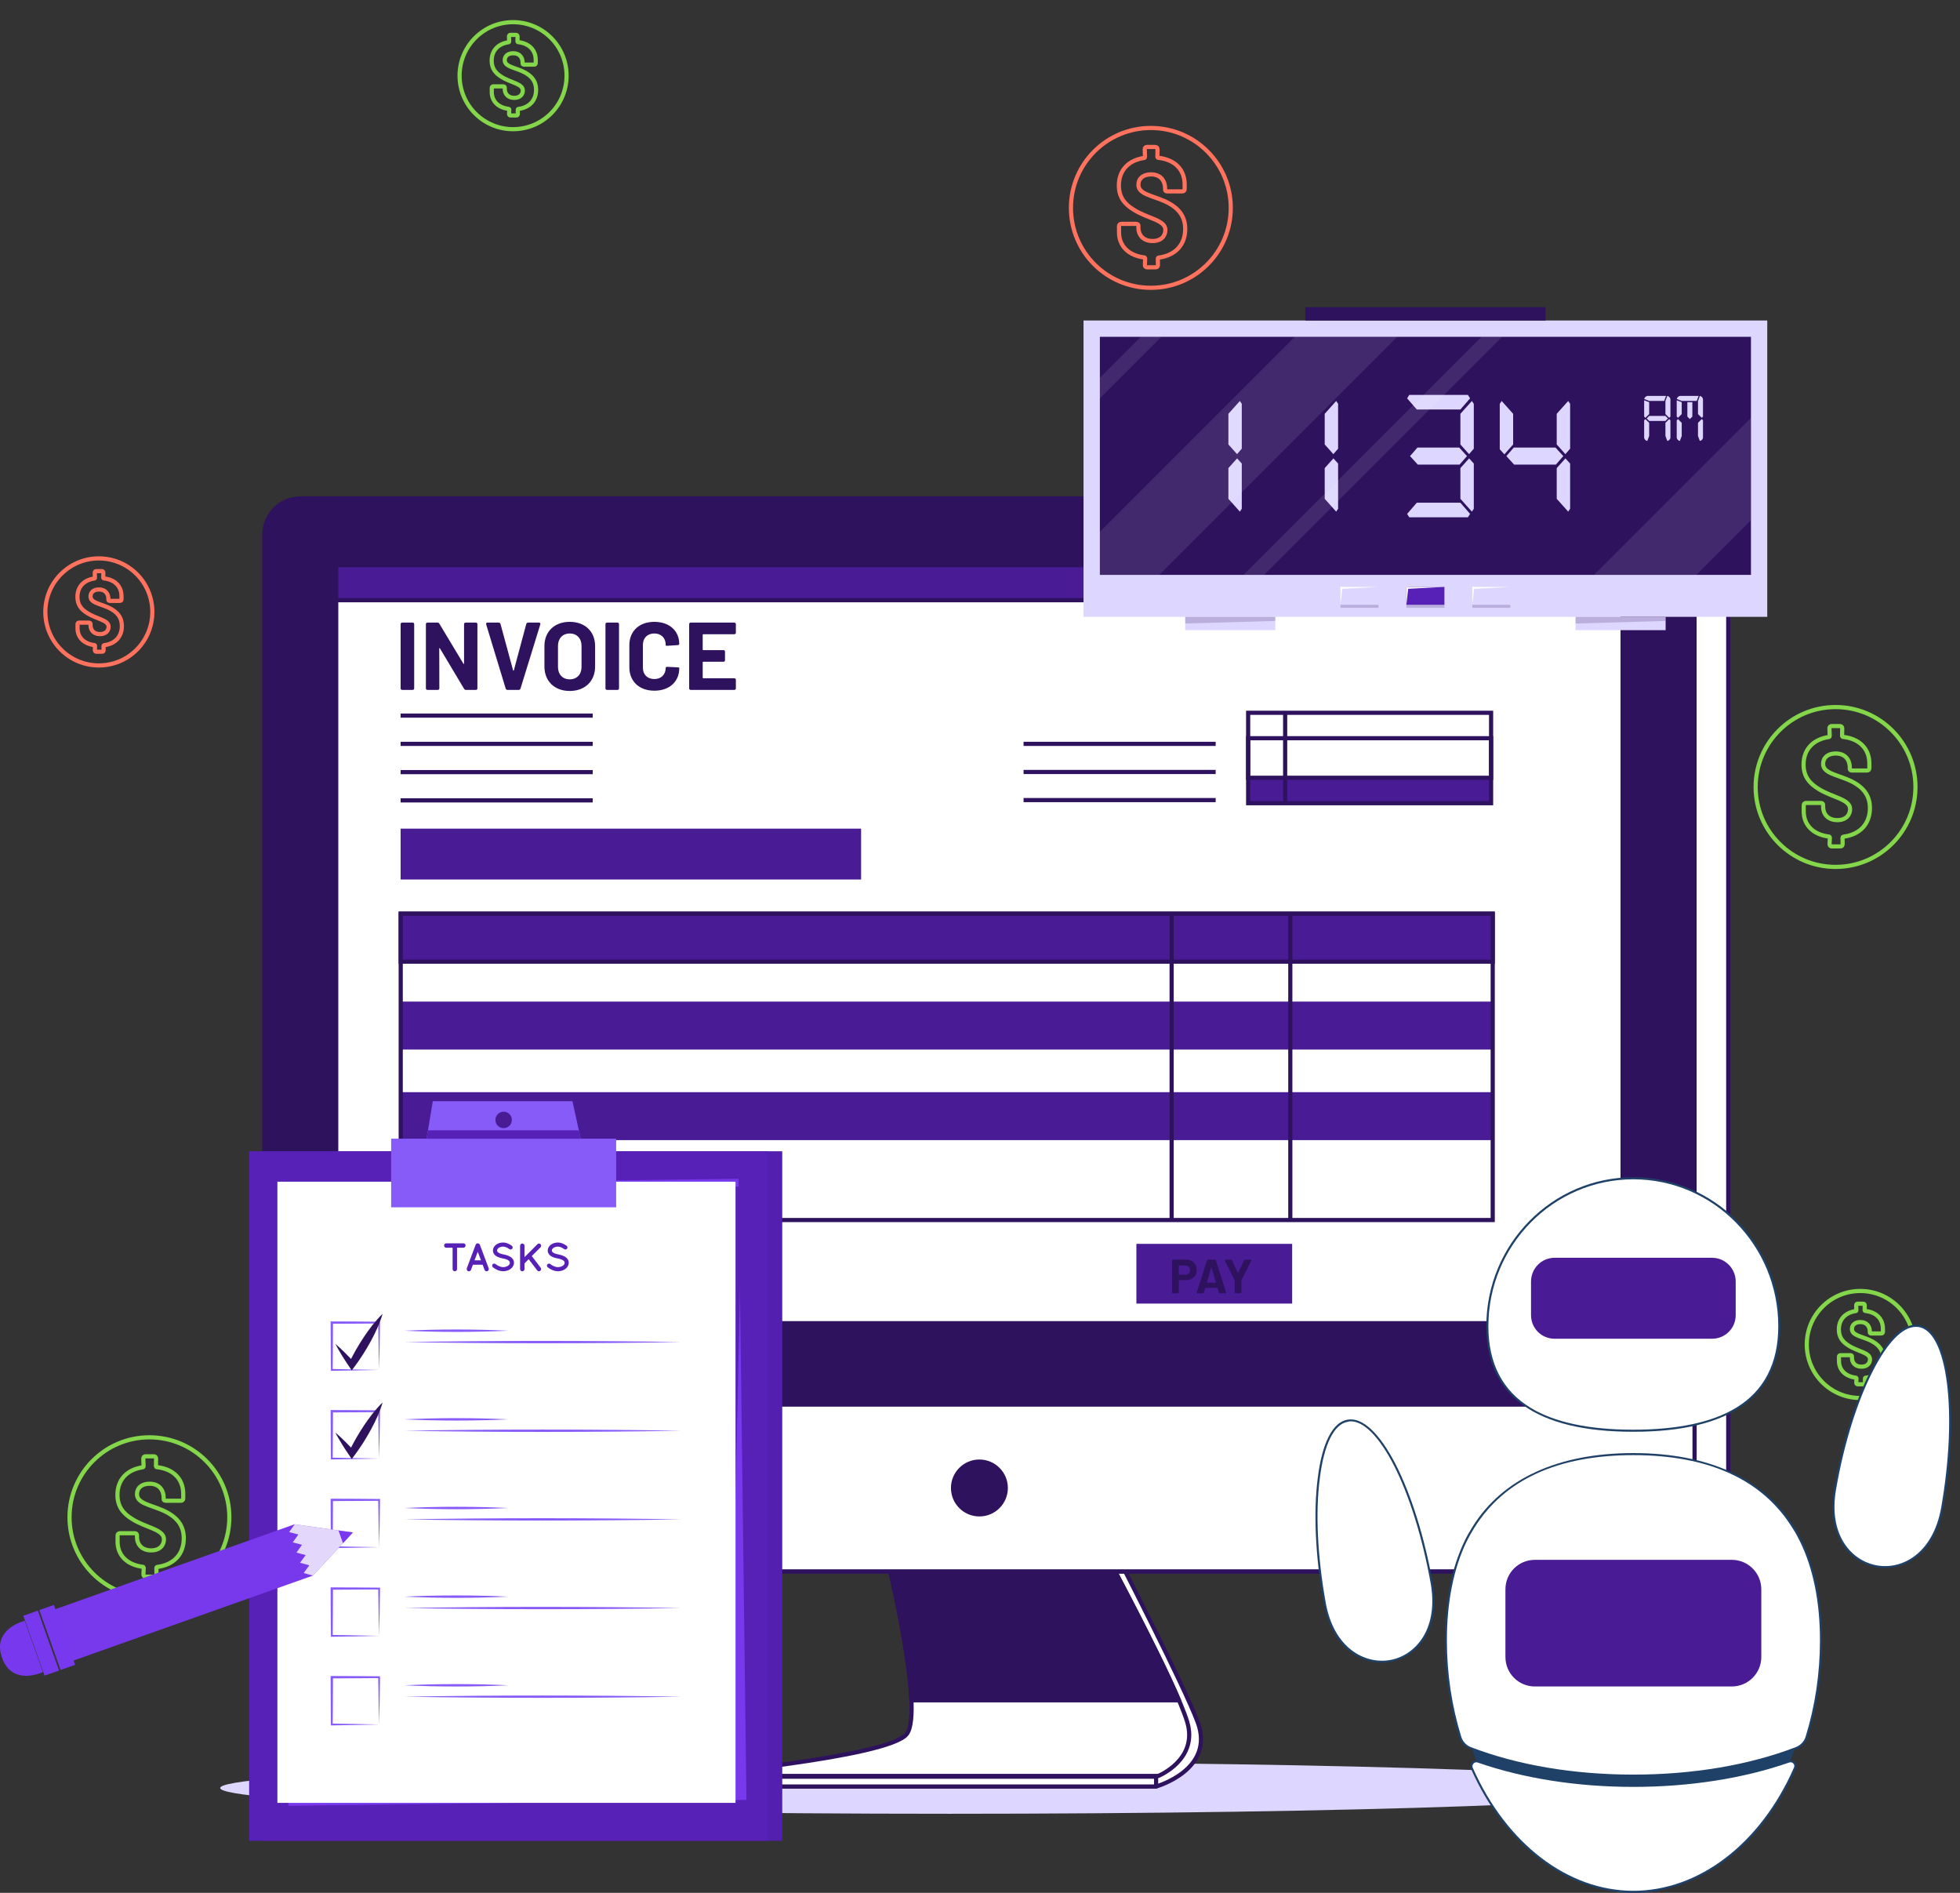 <svg width="174" height="168" viewBox="0 0 174 168" fill="none" xmlns="http://www.w3.org/2000/svg">
<rect x="0" y="0" width="174" height="168" fill="#333333" stroke="none"/>
<path d="M102.86 22.864C102.81 22.877 102.785 22.914 102.785 22.952L102.797 23.513C102.797 23.663 102.722 23.725 102.585 23.725H101.849C101.712 23.725 101.637 23.663 101.637 23.513L101.662 22.939C101.662 22.902 101.637 22.864 101.587 22.852C100.164 22.677 99.341 21.816 99.341 20.618V20.081C99.341 19.944 99.416 19.869 99.553 19.869H100.85C100.988 19.869 101.062 19.932 101.062 20.032V20.207C101.062 20.843 101.474 21.392 102.323 21.392C103.122 21.392 103.459 20.905 103.459 20.407C103.459 19.521 101.836 19.383 100.638 18.609C99.865 18.135 99.328 17.524 99.328 16.463C99.328 15.152 100.139 14.229 101.574 14.017C101.624 14.004 101.649 13.967 101.649 13.93L101.624 13.256C101.624 13.106 101.699 13.044 101.836 13.044H102.548C102.685 13.044 102.76 13.119 102.76 13.256L102.747 13.917C102.747 13.954 102.772 13.992 102.822 14.005C104.32 14.167 105.168 15.078 105.168 16.363V16.775C105.168 16.912 105.093 16.987 104.956 16.987H103.646C103.509 16.987 103.434 16.937 103.434 16.862V16.738C103.434 16.076 103.06 15.477 102.186 15.477C101.487 15.477 101.063 15.839 101.063 16.4C101.063 17.212 102.199 17.336 103.372 17.848C104.657 18.422 105.218 19.221 105.218 20.319C105.218 21.691 104.382 22.665 102.86 22.864Z" stroke="#FF725E" stroke-width="0.37" stroke-miterlimit="10"/>
<path d="M102.168 25.544C106.085 25.544 109.261 22.369 109.261 18.451C109.261 14.534 106.085 11.358 102.168 11.358C98.25 11.358 95.074 14.534 95.074 18.451C95.074 22.369 98.25 25.544 102.168 25.544Z" stroke="#FF725E" stroke-width="0.37" stroke-miterlimit="10"/>
<path d="M13.957 139.077C13.907 139.089 13.882 139.127 13.882 139.164L13.895 139.726C13.895 139.875 13.82 139.938 13.683 139.938H12.947C12.809 139.938 12.735 139.875 12.735 139.726L12.759 139.152C12.759 139.114 12.735 139.077 12.684 139.064C11.262 138.89 10.438 138.029 10.438 136.831V136.294C10.438 136.157 10.513 136.082 10.65 136.082H11.948C12.085 136.082 12.16 136.144 12.16 136.244V136.419C12.16 137.056 12.572 137.605 13.421 137.605C14.22 137.605 14.556 137.118 14.556 136.619C14.556 135.733 12.934 135.596 11.736 134.822C10.962 134.348 10.426 133.736 10.426 132.675C10.426 131.365 11.237 130.442 12.672 130.229C12.722 130.217 12.747 130.179 12.747 130.142L12.722 129.468C12.722 129.318 12.797 129.256 12.934 129.256H13.645C13.782 129.256 13.857 129.331 13.857 129.468L13.845 130.13C13.845 130.167 13.87 130.205 13.92 130.217C15.418 130.379 16.266 131.29 16.266 132.576V132.988C16.266 133.125 16.191 133.2 16.054 133.2H14.744C14.607 133.2 14.532 133.15 14.532 133.075V132.95C14.532 132.289 14.157 131.689 13.284 131.689C12.585 131.689 12.161 132.051 12.161 132.613C12.161 133.424 13.296 133.549 14.469 134.061C15.755 134.635 16.316 135.433 16.316 136.532C16.316 137.904 15.48 138.877 13.957 139.077Z" stroke="#84D64A" stroke-width="0.37" stroke-miterlimit="10"/>
<path d="M13.265 141.757C17.183 141.757 20.359 138.581 20.359 134.664C20.359 130.746 17.183 127.57 13.265 127.57C9.348 127.57 6.172 130.746 6.172 134.664C6.172 138.581 9.348 141.757 13.265 141.757Z" stroke="#84D64A" stroke-width="0.37" stroke-miterlimit="10"/>
<path d="M163.645 74.263C163.595 74.275 163.57 74.313 163.57 74.35L163.582 74.912C163.582 75.061 163.507 75.124 163.37 75.124H162.634C162.497 75.124 162.422 75.061 162.422 74.912L162.447 74.338C162.447 74.3 162.422 74.263 162.372 74.251C160.949 74.076 160.126 73.215 160.126 72.017V71.48C160.126 71.343 160.201 71.268 160.338 71.268H161.636C161.773 71.268 161.848 71.33 161.848 71.43V71.605C161.848 72.242 162.26 72.791 163.108 72.791C163.907 72.791 164.244 72.304 164.244 71.805C164.244 70.919 162.621 70.782 161.424 70.008C160.65 69.534 160.113 68.922 160.113 67.861C160.113 66.551 160.925 65.628 162.359 65.415C162.409 65.403 162.434 65.365 162.434 65.328L162.409 64.654C162.409 64.504 162.484 64.442 162.621 64.442H163.333C163.47 64.442 163.545 64.517 163.545 64.654L163.532 65.316C163.532 65.353 163.557 65.391 163.607 65.403C165.105 65.566 165.953 66.476 165.953 67.762V68.174C165.953 68.311 165.879 68.386 165.741 68.386H164.431C164.294 68.386 164.219 68.336 164.219 68.261V68.136C164.219 67.475 163.845 66.876 162.971 66.876C162.272 66.876 161.848 67.237 161.848 67.799C161.848 68.61 162.984 68.735 164.157 69.247C165.442 69.821 166.003 70.619 166.003 71.718C166.003 73.09 165.167 74.064 163.645 74.263Z" stroke="#84D64A" stroke-width="0.37" stroke-miterlimit="10"/>
<path d="M162.953 76.943C166.87 76.943 170.046 73.767 170.046 69.85C170.046 65.932 166.87 62.756 162.953 62.756C159.035 62.756 155.859 65.932 155.859 69.85C155.859 73.767 159.035 76.943 162.953 76.943Z" stroke="#84D64A" stroke-width="0.37" stroke-miterlimit="10"/>
<path d="M46.013 9.672C45.98 9.68 45.963 9.706 45.963 9.731L45.971 10.107C45.971 10.207 45.922 10.248 45.83 10.248H45.337C45.245 10.248 45.195 10.207 45.195 10.107L45.211 9.722C45.211 9.697 45.195 9.672 45.161 9.664C44.209 9.547 43.657 8.97 43.657 8.168V7.808C43.657 7.716 43.707 7.666 43.799 7.666H44.668C44.76 7.666 44.81 7.708 44.81 7.775V7.892C44.81 8.318 45.086 8.686 45.654 8.686C46.189 8.686 46.414 8.36 46.414 8.026C46.414 7.432 45.328 7.34 44.526 6.823C44.008 6.505 43.648 6.096 43.648 5.385C43.648 4.508 44.192 3.89 45.153 3.748C45.186 3.739 45.203 3.714 45.203 3.689L45.186 3.238C45.186 3.138 45.236 3.096 45.328 3.096H45.804C45.896 3.096 45.946 3.146 45.946 3.238L45.938 3.681C45.938 3.706 45.955 3.731 45.988 3.739C46.991 3.848 47.559 4.458 47.559 5.319V5.594C47.559 5.686 47.509 5.736 47.417 5.736H46.539C46.447 5.736 46.397 5.703 46.397 5.653V5.569C46.397 5.126 46.147 4.725 45.562 4.725C45.094 4.725 44.81 4.967 44.81 5.343C44.81 5.887 45.57 5.97 46.355 6.313C47.216 6.697 47.592 7.232 47.592 7.967C47.592 8.886 47.033 9.538 46.013 9.672Z" stroke="#84D64A" stroke-width="0.37" stroke-miterlimit="10"/>
<path d="M48.907 10.075C50.762 8.22 50.762 5.213 48.907 3.358C47.052 1.504 44.045 1.504 42.19 3.358C40.336 5.213 40.336 8.22 42.19 10.075C44.045 11.93 47.052 11.93 48.907 10.075Z" stroke="#84D64A" stroke-width="0.37" stroke-miterlimit="10"/>
<path d="M9.24 57.267C9.206 57.275 9.19 57.301 9.19 57.326L9.198 57.702C9.198 57.802 9.148 57.844 9.056 57.844H8.563C8.471 57.844 8.421 57.802 8.421 57.702L8.438 57.317C8.438 57.292 8.421 57.267 8.388 57.259C7.435 57.142 6.884 56.565 6.884 55.763V55.404C6.884 55.312 6.934 55.262 7.026 55.262H7.895C7.987 55.262 8.037 55.304 8.037 55.37V55.487C8.037 55.913 8.312 56.281 8.88 56.281C9.415 56.281 9.641 55.955 9.641 55.621C9.641 55.028 8.554 54.936 7.752 54.418C7.234 54.1 6.875 53.691 6.875 52.98C6.875 52.103 7.418 51.485 8.379 51.343C8.412 51.334 8.429 51.309 8.429 51.284L8.412 50.833C8.412 50.733 8.462 50.691 8.554 50.691H9.031C9.123 50.691 9.173 50.742 9.173 50.833L9.164 51.276C9.164 51.301 9.181 51.326 9.214 51.334C10.217 51.443 10.786 52.053 10.786 52.913V53.189C10.786 53.281 10.736 53.331 10.643 53.331H9.766C9.674 53.331 9.624 53.298 9.624 53.247V53.164C9.624 52.721 9.373 52.32 8.788 52.32C8.32 52.32 8.037 52.562 8.037 52.938C8.037 53.481 8.797 53.565 9.582 53.907C10.443 54.292 10.819 54.827 10.819 55.562C10.819 56.482 10.259 57.133 9.24 57.267Z" stroke="#FF725E" stroke-width="0.37" stroke-miterlimit="10"/>
<path d="M12.134 57.67C13.988 55.815 13.988 52.808 12.134 50.953C10.279 49.098 7.272 49.098 5.417 50.953C3.562 52.808 3.562 55.815 5.417 57.67C7.272 59.525 10.279 59.525 12.134 57.67Z" stroke="#FF725E" stroke-width="0.37" stroke-miterlimit="10"/>
<path d="M165.611 122.287C165.577 122.295 165.561 122.32 165.561 122.345L165.569 122.721C165.569 122.822 165.519 122.863 165.427 122.863H164.934C164.842 122.863 164.792 122.821 164.792 122.721L164.809 122.337C164.809 122.312 164.792 122.287 164.759 122.278C163.806 122.161 163.255 121.585 163.255 120.782V120.423C163.255 120.332 163.305 120.281 163.397 120.281H164.266C164.358 120.281 164.408 120.323 164.408 120.39V120.507C164.408 120.933 164.683 121.301 165.252 121.301C165.786 121.301 166.012 120.975 166.012 120.641C166.012 120.047 164.926 119.955 164.123 119.437C163.605 119.12 163.246 118.71 163.246 118C163.246 117.123 163.789 116.504 164.75 116.362C164.784 116.354 164.8 116.329 164.8 116.304L164.784 115.853C164.784 115.752 164.834 115.711 164.926 115.711H165.402C165.494 115.711 165.544 115.761 165.544 115.853L165.535 116.296C165.535 116.321 165.552 116.346 165.585 116.354C166.588 116.463 167.157 117.073 167.157 117.934V118.209C167.157 118.301 167.107 118.351 167.015 118.351H166.137C166.045 118.351 165.995 118.318 165.995 118.267V118.184C165.995 117.741 165.744 117.34 165.16 117.34C164.692 117.34 164.408 117.582 164.408 117.958C164.408 118.501 165.168 118.585 165.953 118.927C166.814 119.312 167.19 119.847 167.19 120.582C167.19 121.501 166.63 122.153 165.611 122.287Z" stroke="#84D64A" stroke-width="0.37" stroke-miterlimit="10"/>
<path d="M165.148 124.081C167.771 124.081 169.897 121.955 169.897 119.332C169.897 116.709 167.771 114.582 165.148 114.582C162.525 114.582 160.398 116.709 160.398 119.332C160.398 121.955 162.525 124.081 165.148 124.081Z" stroke="#84D64A" stroke-width="0.37" stroke-miterlimit="10"/>
<path d="M149.064 158.695C149.064 159.958 120.071 160.983 84.306 160.983C48.541 160.983 19.547 159.959 19.547 158.695C19.547 157.431 48.541 156.407 84.306 156.407C120.071 156.407 149.064 157.432 149.064 158.695Z" fill="#DDD6FE"/>
<path d="M79.649 138.134C79.649 138.134 82.797 151.673 81.427 153.898C79.635 156.808 60.551 158.561 60.551 158.561H102.634C102.634 158.561 107.907 157.081 106.321 152.842C105.095 149.562 99.209 138.134 99.209 138.134H79.649Z" fill="white" stroke="#2E125E" stroke-width="0.37" stroke-miterlimit="10" stroke-linecap="round" stroke-linejoin="round"/>
<path d="M78.727 138.134C78.727 138.134 82.086 151.786 80.505 153.898C78.925 156.01 60.551 157.623 60.551 157.623H102.831C102.831 157.623 106.387 156.186 105.399 152.842C104.411 149.499 98.287 138.135 98.287 138.135H78.727V138.134Z" fill="white" stroke="#2E125E" stroke-width="0.37" stroke-miterlimit="10" stroke-linecap="round" stroke-linejoin="round"/>
<path d="M98.286 138.134H78.727C78.727 138.134 80.716 146.223 80.91 150.911H104.666C102.744 146.406 98.286 138.134 98.286 138.134Z" fill="#2E125E" stroke="#2E125E" stroke-width="0.37" stroke-miterlimit="10" stroke-linecap="round" stroke-linejoin="round"/>
<path d="M102.633 157.691H60.551V158.561H102.633V157.691Z" fill="white" stroke="#2E125E" stroke-width="0.37" stroke-miterlimit="10" stroke-linecap="round" stroke-linejoin="round"/>
<path d="M150.214 139.468H29.665C27.891 139.468 26.453 138.03 26.453 136.256V47.45C26.453 45.676 27.891 44.238 29.665 44.238H150.214C151.988 44.238 153.426 45.676 153.426 47.45V136.256C153.426 138.03 151.988 139.468 150.214 139.468Z" fill="white" stroke="#2E125E" stroke-width="0.37" stroke-miterlimit="10" stroke-linecap="round" stroke-linejoin="round"/>
<path d="M147.222 139.468H26.673C24.899 139.468 23.461 138.03 23.461 136.256V47.45C23.461 45.676 24.899 44.238 26.673 44.238H147.222C148.996 44.238 150.434 45.676 150.434 47.45V136.256C150.434 138.03 148.996 139.468 147.222 139.468Z" fill="#2E125E" stroke="#2E125E" stroke-width="0.37" stroke-miterlimit="10" stroke-linecap="round" stroke-linejoin="round"/>
<path d="M147.222 139.468H26.673C24.899 139.468 23.461 138.03 23.461 136.256V124.665H150.434V136.256C150.434 138.03 148.996 139.468 147.222 139.468Z" fill="white" stroke="#2E125E" stroke-width="0.37" stroke-miterlimit="10" stroke-linecap="round" stroke-linejoin="round"/>
<path d="M144.047 50.162H29.848V117.442H144.047V50.162Z" fill="white" stroke="#2E125E" stroke-width="0.37" stroke-miterlimit="10" stroke-linecap="round" stroke-linejoin="round"/>
<path d="M132.517 88.897H35.574V93.153H132.517V88.897Z" fill="#491C96"/>
<path d="M132.517 96.936H35.574V101.192H132.517V96.936Z" fill="#491C96"/>
<path d="M35.566 61.089V55.405C35.566 55.311 35.617 55.26 35.711 55.26H36.625C36.718 55.26 36.769 55.311 36.769 55.405V61.089C36.769 61.182 36.718 61.234 36.625 61.234H35.711C35.617 61.234 35.566 61.182 35.566 61.089Z" fill="#2E125E"/>
<path d="M37.809 61.089V55.405C37.809 55.311 37.86 55.26 37.954 55.26H38.833C38.91 55.26 38.961 55.285 39.003 55.354L41.137 58.904C41.163 58.947 41.196 58.938 41.196 58.887V55.405C41.196 55.311 41.247 55.26 41.341 55.26H42.238C42.332 55.26 42.382 55.311 42.382 55.405V61.089C42.382 61.183 42.331 61.234 42.238 61.234H41.367C41.29 61.234 41.239 61.2 41.196 61.132L39.055 57.547C39.029 57.504 38.995 57.513 38.995 57.564L39.003 61.089C39.003 61.183 38.952 61.234 38.858 61.234H37.954C37.86 61.234 37.809 61.182 37.809 61.089Z" fill="#2E125E"/>
<path d="M44.892 61.114L43.16 55.422C43.134 55.328 43.177 55.26 43.279 55.26H44.269C44.355 55.26 44.406 55.303 44.432 55.379L45.55 59.493C45.558 59.536 45.609 59.536 45.618 59.493L46.718 55.388C46.744 55.311 46.795 55.26 46.881 55.26H47.845C47.948 55.26 47.998 55.328 47.965 55.422L46.207 61.115C46.181 61.192 46.13 61.234 46.045 61.234H45.054C44.969 61.234 44.918 61.191 44.892 61.114Z" fill="#2E125E"/>
<path d="M48.332 59.16V57.334C48.332 56.054 49.228 55.192 50.577 55.192C51.933 55.192 52.83 56.054 52.83 57.334V59.16C52.83 60.457 51.933 61.328 50.577 61.328C49.228 61.328 48.332 60.457 48.332 59.16ZM51.626 59.203V57.325C51.626 56.66 51.208 56.224 50.577 56.224C49.954 56.224 49.535 56.66 49.535 57.325V59.203C49.535 59.86 49.954 60.295 50.577 60.295C51.208 60.295 51.626 59.86 51.626 59.203Z" fill="#2E125E"/>
<path d="M53.75 61.089V55.405C53.75 55.311 53.801 55.26 53.895 55.26H54.809C54.902 55.26 54.953 55.311 54.953 55.405V61.089C54.953 61.182 54.902 61.234 54.809 61.234H53.895C53.801 61.234 53.75 61.182 53.75 61.089Z" fill="#2E125E"/>
<path d="M55.871 59.228V57.257C55.871 56.011 56.75 55.192 58.09 55.192C59.413 55.192 60.301 55.977 60.301 57.163C60.301 57.214 60.25 57.248 60.164 57.257L59.251 57.317C59.157 57.325 59.097 57.3 59.097 57.274V57.223C59.097 56.625 58.697 56.224 58.09 56.224C57.476 56.224 57.075 56.625 57.075 57.223V59.28C57.075 59.868 57.476 60.27 58.09 60.27C58.696 60.27 59.097 59.869 59.097 59.28C59.097 59.22 59.149 59.177 59.242 59.186L60.156 59.229C60.241 59.237 60.301 59.246 60.301 59.271V59.314C60.301 60.509 59.413 61.303 58.09 61.303C56.75 61.302 55.871 60.474 55.871 59.228Z" fill="#2E125E"/>
<path d="M65.182 56.293H62.434C62.408 56.293 62.383 56.31 62.383 56.344V57.65C62.383 57.684 62.4 57.701 62.434 57.701H64.218C64.311 57.701 64.362 57.752 64.362 57.846V58.588C64.362 58.682 64.311 58.733 64.218 58.733H62.434C62.408 58.733 62.383 58.75 62.383 58.784V60.15C62.383 60.175 62.4 60.201 62.434 60.201H65.182C65.276 60.201 65.327 60.252 65.327 60.346V61.088C65.327 61.182 65.276 61.233 65.182 61.233H61.325C61.231 61.233 61.18 61.182 61.18 61.088V55.404C61.18 55.31 61.231 55.259 61.325 55.259H65.182C65.276 55.259 65.327 55.31 65.327 55.404V56.147C65.327 56.241 65.276 56.293 65.182 56.293Z" fill="#2E125E"/>
<path d="M35.566 63.514H52.62" stroke="#2E125E" stroke-width="0.37" stroke-miterlimit="10"/>
<path d="M35.566 66.022H52.62" stroke="#2E125E" stroke-width="0.37" stroke-miterlimit="10"/>
<path d="M90.867 66.022H107.921" stroke="#2E125E" stroke-width="0.37" stroke-miterlimit="10"/>
<path d="M90.867 68.517H107.921" stroke="#2E125E" stroke-width="0.37" stroke-miterlimit="10"/>
<path d="M90.867 71.012H107.921" stroke="#2E125E" stroke-width="0.37" stroke-miterlimit="10"/>
<path d="M35.566 68.53H52.62" stroke="#2E125E" stroke-width="0.37" stroke-miterlimit="10"/>
<path d="M35.566 110.626H52.62" stroke="#2E125E" stroke-width="0.37" stroke-miterlimit="10"/>
<path d="M35.566 112.954H52.62" stroke="#2E125E" stroke-width="0.37" stroke-miterlimit="10"/>
<path d="M35.566 71.038H52.62" stroke="#2E125E" stroke-width="0.37" stroke-miterlimit="10"/>
<path d="M76.445 73.546H35.566V78.06H76.445V73.546Z" fill="#491C96"/>
<path d="M132.373 69.031H110.805V71.289H132.373V69.031Z" fill="#491C96"/>
<path d="M132.373 63.264H110.805V71.289H132.373V63.264Z" stroke="#2E125E" stroke-width="0.37" stroke-miterlimit="10"/>
<path d="M132.373 65.521H110.805V69.032H132.373V65.521Z" stroke="#2E125E" stroke-width="0.37" stroke-miterlimit="10"/>
<path d="M114.09 63.333V71.191" stroke="#2E125E" stroke-width="0.37" stroke-miterlimit="10"/>
<path d="M132.517 81.094H35.574V108.285H132.517V81.094Z" stroke="#2E125E" stroke-width="0.37" stroke-miterlimit="10"/>
<path d="M132.517 81.094H35.574V85.351H132.517V81.094Z" fill="#491C96" stroke="#2E125E" stroke-width="0.37" stroke-miterlimit="10"/>
<path d="M104.012 81.197V108.237" stroke="#2E125E" stroke-width="0.37" stroke-miterlimit="10"/>
<path d="M114.547 81.197V108.237" stroke="#2E125E" stroke-width="0.37" stroke-miterlimit="10"/>
<path d="M114.713 110.399H100.883V115.7H114.713V110.399Z" fill="#491C96"/>
<path d="M106.241 112.723C106.241 113.263 105.854 113.624 105.276 113.624H104.676C104.663 113.624 104.65 113.633 104.65 113.65V114.709C104.65 114.756 104.625 114.781 104.578 114.781H104.123C104.076 114.781 104.051 114.756 104.051 114.709V111.872C104.051 111.825 104.077 111.8 104.123 111.8H105.301C105.867 111.8 106.241 112.169 106.241 112.723ZM105.646 112.735C105.646 112.484 105.471 112.318 105.212 112.318H104.676C104.659 112.318 104.65 112.327 104.65 112.344V113.118C104.65 113.135 104.659 113.144 104.676 113.144H105.212C105.472 113.144 105.646 112.978 105.646 112.735Z" fill="#2E125E"/>
<path d="M108.209 114.722L108.09 114.326C108.085 114.309 108.077 114.305 108.064 114.305H107.022C107.009 114.305 107.001 114.309 106.996 114.326L106.877 114.722C106.864 114.761 106.839 114.781 106.796 114.781H106.303C106.252 114.781 106.227 114.747 106.244 114.701L107.15 111.864C107.162 111.825 107.188 111.804 107.23 111.804H107.856C107.898 111.804 107.924 111.826 107.937 111.864L108.843 114.701C108.86 114.748 108.834 114.781 108.783 114.781H108.289C108.247 114.781 108.221 114.76 108.209 114.722ZM107.167 113.841H107.919C107.936 113.841 107.945 113.833 107.94 113.811L107.558 112.514C107.549 112.493 107.532 112.493 107.524 112.514L107.145 113.811C107.141 113.833 107.15 113.841 107.167 113.841Z" fill="#2E125E"/>
<path d="M109.609 114.705V113.654C109.609 113.646 109.604 113.629 109.601 113.62L108.741 111.889C108.716 111.842 108.737 111.804 108.792 111.804H109.286C109.324 111.804 109.354 111.825 109.371 111.859L109.89 112.965C109.898 112.982 109.915 112.982 109.924 112.965L110.443 111.859C110.46 111.825 110.489 111.804 110.528 111.804H111.026C111.081 111.804 111.107 111.842 111.081 111.889L110.213 113.62C110.209 113.629 110.205 113.646 110.205 113.654V114.705C110.205 114.752 110.179 114.777 110.132 114.777H109.682C109.634 114.777 109.609 114.752 109.609 114.705Z" fill="#2E125E"/>
<path d="M144.047 50.162H29.848V53.271H144.047V50.162Z" fill="#491C96" stroke="#2E125E" stroke-width="0.37" stroke-miterlimit="10" stroke-linecap="round" stroke-linejoin="round"/>
<path d="M89.289 132.067C89.289 130.773 88.24 129.725 86.947 129.725C85.654 129.725 84.606 130.773 84.606 132.067C84.606 133.36 85.654 134.408 86.947 134.408C88.24 134.409 89.289 133.36 89.289 132.067Z" fill="#2E125E" stroke="#2E125E" stroke-width="0.37" stroke-miterlimit="10" stroke-linecap="round" stroke-linejoin="round"/>
<path d="M156.89 28.446H96.191V54.748H156.89V28.446Z" fill="#DDD6FE"/>
<path d="M155.443 29.894H97.641V51.024H155.443V29.894Z" fill="#2E125E"/>
<path d="M146.405 35.695V36.751L146.072 37.084L145.961 36.973V35.529L146.405 35.695ZM146.405 37.528V38.695L146.239 39.139C146.091 39.102 145.998 39.01 145.961 38.861V37.306L146.072 37.195L146.405 37.528ZM147.739 35.584H146.411L145.967 35.417C146.003 35.269 146.096 35.177 146.244 35.14H147.905L147.739 35.584ZM147.85 36.917L148.072 37.139L147.85 37.361H146.405L146.183 37.139L146.405 36.917H147.85ZM147.85 36.751V35.584L148.016 35.14C148.164 35.177 148.257 35.269 148.294 35.417V36.973L148.183 37.084L147.85 36.751ZM148.183 37.195L148.294 37.306V38.861C148.257 39.01 148.164 39.102 148.016 39.139L147.85 38.695V37.528L148.183 37.195Z" fill="#DDD6FE"/>
<path d="M149.296 35.695V36.751L148.963 37.084L148.852 36.973V35.529L149.296 35.695ZM149.296 37.528V38.695L149.129 39.139C148.981 39.102 148.889 39.01 148.852 38.861V37.306L148.963 37.195L149.296 37.528ZM150.629 35.584H149.301L148.857 35.417C148.894 35.269 148.987 35.177 149.135 35.14H150.796L150.629 35.584ZM150.24 36.973L150.018 37.195L149.796 36.973V35.695H150.24V36.973ZM150.74 36.751V35.584L150.907 35.14C151.055 35.177 151.147 35.269 151.184 35.417V36.973L151.073 37.084L150.74 36.751ZM151.073 37.195L151.184 37.306V38.861C151.147 39.01 151.055 39.102 150.907 39.139L150.74 38.695V37.528L151.073 37.195Z" fill="#DDD6FE"/>
<path d="M147.739 42.271H146.405L145.961 42.105V41.827H147.739L147.961 42.049L147.739 42.271ZM146.405 42.382V43.438L146.072 43.771L145.961 43.66V42.216L146.405 42.382ZM146.405 44.215V45.382L146.239 45.826C146.091 45.789 145.998 45.697 145.961 45.548V43.993L146.072 43.882L146.405 44.215ZM147.85 43.604L148.072 43.827L147.85 44.049H146.405L146.183 43.827L146.405 43.604H147.85ZM147.85 43.438V42.271L148.016 42.105L148.294 42.382V43.66L148.183 43.771L147.85 43.438Z" fill="#2E125E"/>
<path d="M149.296 42.382V43.438L148.963 43.771L148.852 43.66V42.216L149.296 42.382ZM149.296 44.215V45.382L149.129 45.826C148.981 45.789 148.889 45.697 148.852 45.548V43.993L148.963 43.882L149.296 44.215ZM150.629 42.271H149.301L148.857 42.105C148.894 41.956 148.987 41.864 149.135 41.827H150.796L150.629 42.271ZM150.24 43.66L150.018 43.882L149.796 43.66V42.382H150.24V43.66ZM150.74 43.438V42.271L150.907 41.827C151.055 41.864 151.147 41.956 151.184 42.105V43.66L151.073 43.771L150.74 43.438ZM151.073 43.882L151.184 43.993V45.548C151.147 45.697 151.055 45.789 150.907 45.826L150.74 45.382V44.215L151.073 43.882Z" fill="#2E125E"/>
<path d="M105.182 36.729V39.446L104.404 40.326L103.992 39.874V35.842L104.164 35.59L105.182 36.729Z" fill="#2E125E"/>
<path d="M110.24 35.842V39.823L109.819 40.308L109.051 39.447V36.729L110.068 35.59L110.24 35.842Z" fill="#DDD6FE"/>
<path d="M109.635 40.481L108.975 41.237H105.27L104.578 40.481L105.238 39.724H108.943L109.635 40.481Z" fill="#2E125E"/>
<path d="M109.908 35.356L109.048 36.347H105.181L104.32 35.356L104.511 35.051H109.718L109.908 35.356Z" fill="#2E125E"/>
<path d="M110.24 41.142V45.158L110.068 45.41L109.051 44.271V41.548L109.824 40.685L110.24 41.142Z" fill="#DDD6FE"/>
<path d="M105.182 41.548V44.271L104.164 45.41L103.992 45.158V41.154L104.408 40.677L105.182 41.548Z" fill="#2E125E"/>
<path d="M104.32 45.61L105.181 44.619H109.048L109.908 45.61L109.718 45.915H104.511L104.32 45.61Z" fill="#2E125E"/>
<path d="M113.733 36.729V39.446L112.955 40.326L112.543 39.874V35.842L112.715 35.59L113.733 36.729Z" fill="#2E125E"/>
<path d="M118.791 35.842V39.823L118.369 40.308L117.602 39.447V36.729L118.619 35.59L118.791 35.842Z" fill="#DDD6FE"/>
<path d="M118.186 40.481L117.526 41.237H113.821L113.129 40.481L113.789 39.724H117.494L118.186 40.481Z" fill="#2E125E"/>
<path d="M118.459 35.356L117.599 36.347H113.732L112.871 35.356L113.061 35.051H118.269L118.459 35.356Z" fill="#2E125E"/>
<path d="M118.791 41.142V45.158L118.619 45.41L117.602 44.271V41.548L118.374 40.685L118.791 41.142Z" fill="#DDD6FE"/>
<path d="M113.733 41.548V44.271L112.715 45.41L112.543 45.158V41.154L112.958 40.677L113.733 41.548Z" fill="#2E125E"/>
<path d="M112.871 45.61L113.732 44.619H117.599L118.459 45.61L118.269 45.915H113.061L112.871 45.61Z" fill="#2E125E"/>
<path d="M125.78 36.729V39.446L125.002 40.326L124.59 39.874V35.842L124.762 35.59L125.78 36.729Z" fill="#2E125E"/>
<path d="M130.838 35.842V39.823L130.416 40.308L129.648 39.447V36.729L130.666 35.59L130.838 35.842Z" fill="#DDD6FE"/>
<path d="M130.232 40.481L129.573 41.237H125.867L125.176 40.481L125.835 39.724H129.541L130.232 40.481Z" fill="#DDD6FE"/>
<path d="M130.506 35.356L129.645 36.347H125.778L124.918 35.356L125.108 35.051H130.316L130.506 35.356Z" fill="#DDD6FE"/>
<path d="M130.838 41.142V45.158L130.666 45.41L129.648 44.271V41.548L130.421 40.685L130.838 41.142Z" fill="#DDD6FE"/>
<path d="M125.78 41.548V44.271L124.762 45.41L124.59 45.158V41.154L125.005 40.677L125.78 41.548Z" fill="#2E125E"/>
<path d="M124.918 45.61L125.778 44.619H129.645L130.506 45.61L130.316 45.915H125.108L124.918 45.61Z" fill="#DDD6FE"/>
<path d="M134.33 36.729V39.446L133.553 40.326L133.141 39.874V35.842L133.313 35.59L134.33 36.729Z" fill="#DDD6FE"/>
<path d="M139.389 35.842V39.823L138.967 40.308L138.199 39.447V36.729L139.217 35.59L139.389 35.842Z" fill="#DDD6FE"/>
<path d="M138.783 40.481L138.124 41.237H134.418L133.727 40.481L134.386 39.724H138.092L138.783 40.481Z" fill="#DDD6FE"/>
<path d="M139.057 35.356L138.196 36.347H134.329L133.469 35.356L133.659 35.051H138.866L139.057 35.356Z" fill="#2E125E"/>
<path d="M139.389 41.142V45.158L139.217 45.41L138.199 44.271V41.548L138.972 40.685L139.389 41.142Z" fill="#DDD6FE"/>
<path d="M134.33 41.548V44.271L133.313 45.41L133.141 45.158V41.154L133.556 40.677L134.33 41.548Z" fill="#2E125E"/>
<path d="M133.469 45.61L134.329 44.619H138.196L139.057 45.61L138.866 45.915H133.659L133.469 45.61Z" fill="#2E125E"/>
<path d="M122.284 38.776H121.094V37.586H122.284V38.776ZM122.284 43.535H121.094V42.345H122.284V43.535Z" fill="#2E125E"/>
<g opacity="0.1">
<path d="M124.038 29.894L102.909 51.024H97.641V47.2L114.947 29.894H124.038Z" fill="white"/>
<path d="M155.443 37.085V46.176L150.596 51.024H141.504L155.443 37.085Z" fill="white"/>
<path d="M133.347 29.894L112.217 51.024H110.395L131.524 29.894H133.347Z" fill="white"/>
<path d="M103.099 29.894L97.641 35.352V33.531L101.278 29.894H103.099Z" fill="white"/>
</g>
<path d="M122.377 52.091H119V53.68H122.377V52.091Z" fill="#DDD6FE"/>
<path opacity="0.2" d="M122.377 53.68H119V53.947H122.377V53.68Z" fill="#2E125E"/>
<path d="M122.377 52.091H119V52.271L122.377 52.091Z" fill="white"/>
<path d="M119 53.68L119.18 52.091H119V53.68Z" fill="white"/>
<path d="M128.229 52.091H124.852V53.68H128.229V52.091Z" fill="#5720B7"/>
<path opacity="0.2" d="M128.229 53.68H124.852V53.947H128.229V53.68Z" fill="#2E125E"/>
<path d="M128.229 52.091H124.852V52.271L128.229 52.091Z" fill="white"/>
<path d="M124.852 53.68L125.031 52.091H124.852V53.68Z" fill="white"/>
<path d="M134.08 52.091H130.703V53.68H134.08V52.091Z" fill="#DDD6FE"/>
<path opacity="0.2" d="M134.08 53.68H130.703V53.947H134.08V53.68Z" fill="#2E125E"/>
<path d="M134.08 52.091H130.703V52.271L134.08 52.091Z" fill="white"/>
<path d="M130.703 53.68L130.883 52.091H130.703V53.68Z" fill="white"/>
<path d="M113.216 54.748H105.219V55.93H113.216V54.748Z" fill="#DDD6FE"/>
<path opacity="0.2" d="M113.216 55.112L105.219 55.339V54.748H113.216V55.112Z" fill="#2E125E"/>
<path d="M147.868 54.748H139.871V55.93H147.868V54.748Z" fill="#DDD6FE"/>
<path opacity="0.2" d="M147.868 55.112L139.871 55.339V54.748H147.868V55.112Z" fill="#2E125E"/>
<path d="M137.203 27.263H115.879V28.445H137.203V27.263Z" fill="#2E125E"/>
<path d="M69.443 102.182H23.371V163.378H69.443V102.182Z" fill="#5720B7"/>
<g opacity="0.1">
<path d="M69.443 102.182H23.371V163.378H69.443V102.182Z" fill="#2E125E"/>
</g>
<path d="M68.189 102.182H22.117V163.378H68.189V102.182Z" fill="#5720B7"/>
<path d="M65.566 104.628L24.898 105.144L25.599 160.273L66.267 159.756L65.566 104.628Z" fill="#7839EE"/>
<path d="M25.226 104.447L24.035 159.57L64.699 160.449L65.89 105.326L25.226 104.447Z" fill="#5720B7"/>
<path d="M65.297 104.882H24.625V160.016H65.297V104.882Z" fill="white"/>
<path d="M33.656 121.587C32.569 121.614 30.465 121.656 29.378 121.669C29.355 120.42 29.363 118.654 29.352 117.387L29.352 117.282L29.457 117.283C30.73 117.295 32.483 117.286 33.738 117.308C33.724 118.396 33.685 120.501 33.656 121.587ZM33.656 121.587C33.629 120.54 33.59 118.433 33.576 117.387L33.656 117.468C32.442 117.482 30.689 117.486 29.457 117.492L29.561 117.388C29.556 118.626 29.552 120.367 29.537 121.587L29.456 121.507C30.503 121.52 32.61 121.561 33.656 121.587Z" fill="#875BF7"/>
<path d="M35.887 118.107C38.965 117.964 42.069 117.964 45.148 118.107C42.069 118.25 38.966 118.25 35.887 118.107Z" fill="#875BF7"/>
<path d="M35.887 119.118C43.784 118.979 52.563 118.982 60.465 119.118C52.561 119.254 43.785 119.257 35.887 119.118Z" fill="#875BF7"/>
<path d="M29.766 119.269C29.921 119.399 30.068 119.534 30.214 119.67C30.362 119.805 30.501 119.946 30.645 120.084C30.927 120.364 31.2 120.651 31.469 120.942L30.987 120.973C31.367 120.175 31.809 119.414 32.294 118.68C32.538 118.313 32.795 117.954 33.071 117.607C33.347 117.26 33.638 116.921 33.967 116.606C33.842 117.045 33.677 117.459 33.499 117.865C33.32 118.271 33.122 118.666 32.911 119.052C32.486 119.824 32.019 120.569 31.49 121.277L31.226 121.63L31.008 121.308C30.786 120.98 30.567 120.649 30.359 120.311C30.258 120.139 30.151 119.972 30.053 119.797C29.954 119.624 29.856 119.449 29.766 119.269Z" fill="#2E125E"/>
<path d="M33.656 129.455C32.569 129.482 30.465 129.524 29.378 129.537C29.355 128.288 29.363 126.522 29.352 125.255L29.352 125.15L29.457 125.151C30.73 125.163 32.483 125.154 33.738 125.176C33.724 126.264 33.685 128.369 33.656 129.455ZM33.656 129.455C33.629 128.408 33.59 126.302 33.576 125.255L33.656 125.336C32.442 125.35 30.689 125.354 29.457 125.36L29.561 125.256C29.556 126.494 29.552 128.235 29.537 129.455L29.456 129.375C30.503 129.388 32.61 129.429 33.656 129.455Z" fill="#875BF7"/>
<path d="M35.887 125.975C38.965 125.832 42.069 125.832 45.148 125.975C42.069 126.118 38.966 126.118 35.887 125.975Z" fill="#875BF7"/>
<path d="M35.887 126.986C43.784 126.847 52.563 126.85 60.465 126.986C52.561 127.122 43.785 127.125 35.887 126.986Z" fill="#875BF7"/>
<path d="M29.766 127.138C29.921 127.267 30.068 127.402 30.214 127.538C30.362 127.673 30.501 127.814 30.645 127.952C30.927 128.232 31.2 128.519 31.469 128.811L30.987 128.841C31.367 128.043 31.809 127.282 32.294 126.548C32.538 126.181 32.795 125.822 33.071 125.475C33.347 125.128 33.638 124.789 33.967 124.474C33.842 124.913 33.677 125.327 33.499 125.734C33.32 126.139 33.122 126.534 32.911 126.92C32.486 127.692 32.019 128.437 31.49 129.145L31.226 129.498L31.008 129.176C30.786 128.848 30.567 128.517 30.359 128.179C30.258 128.007 30.151 127.84 30.053 127.665C29.954 127.492 29.856 127.318 29.766 127.138Z" fill="#2E125E"/>
<path d="M33.656 137.323C32.569 137.35 30.465 137.392 29.378 137.405C29.355 136.156 29.363 134.39 29.352 133.124L29.352 133.018L29.457 133.019C30.73 133.031 32.483 133.022 33.738 133.044C33.724 134.132 33.685 136.237 33.656 137.323ZM33.656 137.323C33.629 136.276 33.59 134.17 33.576 133.124L33.656 133.204C32.442 133.218 30.689 133.222 29.457 133.228L29.561 133.124C29.556 134.362 29.552 136.103 29.537 137.323L29.456 137.243C30.503 137.256 32.61 137.298 33.656 137.323Z" fill="#875BF7"/>
<path d="M35.887 133.843C38.965 133.7 42.069 133.7 45.148 133.843C42.069 133.986 38.966 133.986 35.887 133.843Z" fill="#875BF7"/>
<path d="M35.887 134.854C43.784 134.715 52.563 134.718 60.465 134.854C52.561 134.99 43.785 134.993 35.887 134.854Z" fill="#875BF7"/>
<path d="M33.656 145.191C32.569 145.218 30.465 145.26 29.378 145.273C29.355 144.024 29.363 142.258 29.352 140.992L29.352 140.886L29.457 140.887C30.73 140.899 32.483 140.89 33.738 140.912C33.724 142 33.685 144.105 33.656 145.191ZM33.656 145.191C33.629 144.144 33.59 142.038 33.576 140.992L33.656 141.072C32.442 141.086 30.689 141.09 29.457 141.096L29.561 140.992C29.556 142.23 29.552 143.971 29.537 145.191L29.456 145.111C30.503 145.124 32.61 145.166 33.656 145.191Z" fill="#875BF7"/>
<path d="M35.887 141.711C38.965 141.568 42.069 141.568 45.148 141.711C42.069 141.854 38.966 141.854 35.887 141.711Z" fill="#875BF7"/>
<path d="M35.887 142.722C43.784 142.583 52.563 142.586 60.465 142.722C52.561 142.858 43.785 142.861 35.887 142.722Z" fill="#875BF7"/>
<path d="M33.656 153.059C32.569 153.086 30.465 153.128 29.378 153.141C29.355 151.892 29.363 150.126 29.352 148.86L29.352 148.754L29.457 148.755C30.73 148.767 32.483 148.758 33.738 148.78C33.724 149.868 33.685 151.973 33.656 153.059ZM33.656 153.059C33.629 152.012 33.59 149.906 33.576 148.86L33.656 148.94C32.442 148.955 30.689 148.958 29.457 148.964L29.561 148.86C29.556 150.099 29.552 151.839 29.537 153.06L29.456 152.979C30.503 152.992 32.61 153.034 33.656 153.059Z" fill="#875BF7"/>
<path d="M35.887 149.579C38.965 149.436 42.069 149.436 45.148 149.579C42.069 149.722 38.966 149.722 35.887 149.579Z" fill="#875BF7"/>
<path d="M35.887 150.59C43.784 150.451 52.563 150.454 60.465 150.59C52.561 150.726 43.785 150.729 35.887 150.59Z" fill="#875BF7"/>
<path d="M41.135 110.745H40.572V112.639C40.572 112.749 40.487 112.834 40.376 112.834C40.27 112.834 40.181 112.749 40.181 112.639V110.745H39.621C39.511 110.745 39.426 110.653 39.426 110.546C39.426 110.436 39.511 110.351 39.621 110.351H41.135C41.242 110.351 41.331 110.436 41.331 110.546C41.33 110.653 41.242 110.745 41.135 110.745Z" fill="#5720B7"/>
<path d="M42.845 112.249H41.984L41.81 112.71C41.778 112.788 41.704 112.834 41.625 112.834C41.601 112.834 41.579 112.83 41.558 112.823C41.456 112.784 41.406 112.67 41.441 112.568L42.225 110.479C42.257 110.401 42.335 110.351 42.413 110.355C42.494 110.351 42.569 110.401 42.6 110.479L43.384 112.568C43.419 112.671 43.37 112.784 43.267 112.823C43.249 112.83 43.224 112.834 43.2 112.834C43.122 112.834 43.047 112.788 43.019 112.71L42.845 112.249ZM42.7 111.859L42.413 111.096L42.126 111.859H42.7Z" fill="#5720B7"/>
<path d="M43.73 112.217C43.794 112.139 43.911 112.128 43.989 112.192C44.145 112.319 44.414 112.468 44.666 112.465C44.844 112.465 45.003 112.412 45.109 112.334C45.216 112.256 45.262 112.167 45.262 112.078C45.262 112.032 45.251 112 45.23 111.965C45.209 111.93 45.177 111.894 45.124 111.859C45.021 111.791 44.847 111.731 44.638 111.692H44.631C44.464 111.66 44.308 111.618 44.173 111.554C44.038 111.49 43.922 111.402 43.843 111.277C43.79 111.192 43.762 111.093 43.762 110.986C43.762 110.774 43.883 110.589 44.046 110.469C44.213 110.348 44.429 110.281 44.659 110.281C45 110.281 45.252 110.447 45.432 110.565C45.514 110.621 45.539 110.735 45.482 110.816C45.429 110.902 45.316 110.926 45.23 110.869C45.05 110.749 44.876 110.643 44.659 110.643C44.5 110.643 44.358 110.692 44.262 110.763C44.166 110.834 44.127 110.912 44.127 110.987C44.127 111.029 44.134 111.057 44.152 111.086C44.17 111.114 44.202 111.146 44.248 111.178C44.34 111.242 44.499 111.299 44.691 111.334H44.698C44.879 111.369 45.046 111.416 45.188 111.483C45.333 111.554 45.461 111.646 45.542 111.777C45.595 111.862 45.627 111.969 45.627 112.079C45.627 112.306 45.499 112.501 45.322 112.628C45.148 112.756 44.918 112.83 44.666 112.83C44.283 112.827 43.96 112.635 43.758 112.476C43.681 112.412 43.67 112.295 43.73 112.217Z" fill="#5720B7"/>
<path d="M46.172 112.639V110.564C46.172 110.461 46.257 110.369 46.367 110.369C46.477 110.369 46.562 110.461 46.562 110.564V111.582L47.711 110.43C47.789 110.352 47.91 110.352 47.987 110.43C48.062 110.504 48.062 110.628 47.987 110.706L47.207 111.483L47.995 112.515C48.066 112.596 48.051 112.72 47.966 112.788C47.931 112.82 47.888 112.834 47.842 112.834C47.789 112.834 47.736 112.809 47.697 112.763L46.931 111.759L46.562 112.135V112.639C46.562 112.745 46.477 112.834 46.367 112.834C46.257 112.834 46.172 112.745 46.172 112.639Z" fill="#5720B7"/>
<path d="M48.593 112.217C48.657 112.139 48.774 112.128 48.852 112.192C49.008 112.319 49.278 112.468 49.53 112.465C49.707 112.465 49.867 112.412 49.973 112.334C50.079 112.256 50.125 112.167 50.125 112.078C50.125 112.032 50.115 112 50.093 111.965C50.072 111.93 50.04 111.894 49.987 111.859C49.884 111.791 49.711 111.731 49.501 111.692H49.494C49.328 111.66 49.172 111.618 49.037 111.554C48.902 111.49 48.785 111.402 48.707 111.277C48.654 111.192 48.625 111.093 48.625 110.986C48.625 110.774 48.746 110.589 48.909 110.469C49.076 110.348 49.292 110.281 49.523 110.281C49.863 110.281 50.115 110.447 50.296 110.565C50.377 110.621 50.402 110.735 50.345 110.816C50.292 110.902 50.179 110.926 50.093 110.869C49.913 110.749 49.739 110.643 49.523 110.643C49.363 110.643 49.221 110.692 49.125 110.763C49.029 110.834 48.99 110.912 48.99 110.987C48.99 111.029 48.997 111.057 49.015 111.086C49.033 111.114 49.065 111.146 49.111 111.178C49.203 111.242 49.363 111.299 49.554 111.334H49.561C49.742 111.369 49.909 111.416 50.051 111.483C50.196 111.554 50.324 111.646 50.405 111.777C50.458 111.862 50.49 111.969 50.49 112.079C50.49 112.306 50.363 112.501 50.185 112.628C50.011 112.756 49.781 112.83 49.529 112.83C49.146 112.827 48.823 112.635 48.621 112.476C48.544 112.412 48.533 112.295 48.593 112.217Z" fill="#5720B7"/>
<path d="M54.7 101.065H34.723V107.156H54.7V101.065Z" fill="#875BF7"/>
<path d="M50.818 97.735H38.421L37.871 101.065H51.551L50.818 97.735ZM44.71 100.131C44.307 100.131 43.98 99.805 43.98 99.4C43.98 98.997 44.307 98.669 44.71 98.669C45.115 98.669 45.441 98.998 45.441 99.4C45.441 99.805 45.115 100.131 44.71 100.131Z" fill="#875BF7"/>
<path d="M51.551 101.065H37.871L37.994 100.32H51.386L51.551 101.065Z" fill="#5720B7"/>
<path d="M4.01 143.148L5.625 147.699L27.778 139.839L26.163 135.287L4.01 143.148Z" fill="#7839EE"/>
<path opacity="0.2" d="M4.01 143.148L5.625 147.699L27.778 139.839L26.163 135.287L4.01 143.148Z" fill="#7839EE"/>
<g opacity="0.1">
<path d="M25.84 136.421C19.246 138.816 11.829 141.447 5.199 143.741C11.793 141.345 19.211 138.715 25.84 136.421Z" fill="#7839EE"/>
<path d="M26.161 137.323C19.567 139.718 12.149 142.349 5.52 144.644C12.113 142.248 19.531 139.618 26.161 137.323Z" fill="#7839EE"/>
<path d="M26.481 138.226C19.887 140.621 12.47 143.252 5.84 145.546C12.434 143.15 19.851 140.52 26.481 138.226Z" fill="#7839EE"/>
<path d="M26.801 139.128C20.207 141.523 12.79 144.154 6.16 146.448C12.754 144.053 20.172 141.423 26.801 139.128Z" fill="#7839EE"/>
</g>
<path d="M3.808 148.406C3.808 148.406 1.093 149.713 0.177 147.132C-0.738 144.551 2.193 143.855 2.193 143.855L3.808 148.406Z" fill="#7839EE"/>
<path d="M2.068 143.409L3.953 148.724L5.243 148.267L3.358 142.952L2.068 143.409Z" fill="#7839EE"/>
<path d="M3.494 142.904L5.379 148.219L6.669 147.761L4.784 142.446L3.494 142.904Z" fill="#7839EE"/>
<path d="M26.166 135.286L30.048 135.837L31.329 136.014L30.449 136.969L27.782 139.843L26.958 139.617C26.958 139.617 27.453 138.945 27.459 138.932L26.635 138.705C26.635 138.705 27.129 138.034 27.136 138.02L26.315 137.804C26.315 137.804 26.806 137.122 26.812 137.109L25.991 136.893C25.991 136.893 26.482 136.211 26.489 136.197L25.668 135.981C25.668 135.981 26.159 135.3 26.166 135.286Z" fill="#7839EE"/>
<path opacity="0.8" d="M26.166 135.286L30.048 135.837L31.329 136.014L30.449 136.969L27.782 139.843L26.958 139.617C26.958 139.617 27.453 138.945 27.459 138.932L26.635 138.705C26.635 138.705 27.129 138.034 27.136 138.02L26.315 137.804C26.315 137.804 26.806 137.122 26.812 137.109L25.991 136.893C25.991 136.893 26.482 136.211 26.489 136.197L25.668 135.981C25.668 135.981 26.159 135.3 26.166 135.286Z" fill="white"/>
<path d="M30.047 135.837L31.328 136.014L30.448 136.968L30.047 135.837Z" fill="#7839EE"/>
<path d="M117.58 142.209C118.998 150.285 128.511 148.593 127.092 140.536C125.601 132.097 122.254 125.622 119.635 126.095C117.016 126.549 116.088 133.77 117.58 142.209Z" fill="white"/>
<path fill-rule="evenodd" clip-rule="evenodd" d="M122.664 147.575C121.645 147.575 120.663 147.229 119.808 146.557C118.626 145.611 117.826 144.119 117.498 142.228C116.771 138.135 116.589 134.189 116.989 131.151C117.371 128.059 118.317 126.222 119.626 126.004C120.936 125.768 122.445 127.168 123.882 129.933C125.283 132.661 126.465 136.426 127.193 140.518C127.92 144.738 125.756 147.102 123.428 147.502C123.173 147.551 122.918 147.575 122.664 147.575ZM119.917 126.15C119.832 126.15 119.748 126.162 119.663 126.186C118.426 126.386 117.553 128.168 117.171 131.169C116.771 134.207 116.953 138.117 117.68 142.191C118.39 146.284 121.154 147.721 123.391 147.339C124.61 147.12 125.647 146.393 126.338 145.283C127.102 144.028 127.338 142.391 127.011 140.536C126.283 136.48 125.119 132.734 123.719 130.005C122.427 127.514 121.081 126.15 119.917 126.15Z" fill="#1F4168"/>
<path d="M172.422 133.806C170.985 141.882 161.491 140.209 162.91 132.133C164.401 123.694 167.729 117.237 170.349 117.692C172.986 118.147 173.913 125.367 172.422 133.806Z" fill="white"/>
<path fill-rule="evenodd" clip-rule="evenodd" d="M167.331 139.172C167.077 139.172 166.828 139.154 166.586 139.118C164.257 138.699 162.075 136.335 162.821 132.115C163.548 128.023 164.712 124.276 166.131 121.53C167.55 118.765 169.059 117.365 170.369 117.601C171.696 117.838 172.624 119.656 173.024 122.748C173.406 125.804 173.224 129.733 172.515 133.825C171.842 137.59 169.496 139.172 167.331 139.172ZM170.078 117.765C168.914 117.765 167.586 119.111 166.295 121.621C164.894 124.331 163.712 128.077 163.003 132.152C162.275 136.244 164.367 138.536 166.622 138.936C168.859 139.336 171.605 137.899 172.333 133.789C173.042 129.714 173.224 125.804 172.842 122.767C172.46 119.766 171.569 118.001 170.35 117.783C170.266 117.771 170.175 117.765 170.078 117.765Z" fill="#1F4168"/>
<path d="M144.995 157.596C139.538 157.596 134.537 156.76 130.645 155.141C130.778 155.505 130.911 155.863 131.045 156.214C135.046 157.76 139.902 158.506 144.995 158.506C150.106 158.506 154.962 157.76 158.945 156.214C159.091 155.863 159.224 155.505 159.345 155.141C155.453 156.76 150.451 157.596 144.995 157.596Z" fill="#1F4168"/>
<path d="M144.991 158.506C149.993 158.506 154.758 157.76 158.796 156.341C159.16 156.214 159.487 156.578 159.342 156.923C156.45 163.489 151.102 167.909 144.991 167.909C138.898 167.909 133.551 163.489 130.659 156.923C130.495 156.578 130.841 156.214 131.187 156.341C135.224 157.76 140.008 158.506 144.991 158.506Z" fill="white"/>
<path d="M161.658 145.592C161.658 148.63 161.203 151.522 160.384 154.159C160.239 154.613 159.893 154.977 159.457 155.141C155.456 156.687 150.436 157.596 144.997 157.596C139.559 157.596 134.539 156.687 130.556 155.141C130.102 154.977 129.774 154.613 129.629 154.159C128.81 151.522 128.355 148.63 128.355 145.592C128.355 142.009 128.992 139.099 130.12 136.789C130.326 136.365 130.55 135.959 130.793 135.571C133.721 130.86 138.977 129.059 144.997 129.059C151.018 129.059 156.292 130.86 159.22 135.571C159.463 135.959 159.687 136.365 159.893 136.789C161.021 139.099 161.658 142.009 161.658 145.592Z" fill="white"/>
<path fill-rule="evenodd" clip-rule="evenodd" d="M144.999 168C139.106 168 133.577 163.762 130.576 156.96C130.503 156.778 130.54 156.56 130.667 156.396C130.813 156.251 131.031 156.196 131.231 156.251C135.287 157.669 140.052 158.415 144.999 158.415C149.965 158.415 154.73 157.669 158.786 156.251C158.986 156.196 159.186 156.232 159.331 156.396C159.477 156.542 159.513 156.76 159.422 156.96C156.439 163.762 150.91 168 144.999 168ZM131.049 156.414C130.958 156.414 130.867 156.469 130.813 156.523C130.74 156.596 130.685 156.742 130.74 156.887C133.723 163.635 139.179 167.818 144.999 167.818C150.838 167.818 156.294 163.635 159.259 156.887C159.331 156.742 159.277 156.596 159.204 156.523C159.131 156.432 158.986 156.378 158.84 156.432C154.766 157.851 149.983 158.597 144.999 158.597C140.034 158.597 135.25 157.851 131.176 156.432C131.128 156.42 131.085 156.414 131.049 156.414Z" fill="#1F4168"/>
<path fill-rule="evenodd" clip-rule="evenodd" d="M144.999 157.687C139.706 157.687 134.704 156.833 130.521 155.232C130.048 155.05 129.684 154.668 129.539 154.195C128.702 151.467 128.266 148.575 128.266 145.592C128.266 142.137 128.866 139.154 130.03 136.753C130.23 136.335 130.466 135.916 130.721 135.516C133.376 131.242 138.324 128.969 144.999 128.969C151.692 128.969 156.621 131.242 159.294 135.516C159.549 135.916 159.767 136.335 159.967 136.753C161.15 139.154 161.75 142.137 161.75 145.592C161.75 148.575 161.313 151.467 160.458 154.195C160.313 154.668 159.967 155.05 159.494 155.232C155.311 156.833 150.291 157.687 144.999 157.687ZM144.999 129.151C138.287 129.151 133.54 131.333 130.867 135.625C130.63 136.007 130.394 136.426 130.194 136.826C129.048 139.208 128.448 142.173 128.448 145.592C128.448 148.557 128.884 151.431 129.721 154.141C129.848 154.559 130.157 154.905 130.575 155.068C134.741 156.669 139.724 157.506 144.999 157.506C150.273 157.506 155.257 156.669 159.422 155.068C159.84 154.905 160.167 154.559 160.295 154.141C161.131 151.431 161.568 148.557 161.568 145.592C161.568 142.173 160.968 139.208 159.804 136.826C159.604 136.426 159.385 136.007 159.131 135.625C156.475 131.333 151.71 129.151 144.999 129.151Z" fill="#1F4168"/>
<path d="M157.965 117.71C157.965 110.544 152.163 104.579 144.997 104.579C137.849 104.579 132.047 110.544 132.047 117.71C132.047 124.876 137.849 126.986 144.997 126.986C152.163 126.986 157.965 124.876 157.965 117.71Z" fill="white"/>
<path fill-rule="evenodd" clip-rule="evenodd" d="M144.99 127.077C136.333 127.077 131.949 123.913 131.949 117.71C131.949 110.417 137.806 104.488 144.99 104.488C152.192 104.488 158.049 110.417 158.049 117.71C158.049 123.913 153.666 127.077 144.99 127.077ZM144.99 104.67C137.897 104.67 132.131 110.526 132.131 117.71C132.131 121.003 133.386 123.44 135.878 124.949C137.988 126.241 141.061 126.895 144.99 126.895C148.919 126.895 151.992 126.241 154.12 124.949C156.612 123.44 157.867 121.003 157.867 117.71C157.867 110.526 152.101 104.67 144.99 104.67Z" fill="#1F4168"/>
<path d="M151.996 111.636H138.01C136.846 111.636 135.918 112.581 135.918 113.745V116.728C135.918 117.892 136.846 118.82 138.01 118.82H151.996C153.142 118.82 154.088 117.892 154.088 116.728V113.745C154.088 112.581 153.142 111.636 151.996 111.636Z" fill="#491C96"/>
<path d="M153.742 149.684H136.264C134.809 149.684 133.645 148.52 133.645 147.065V141.063C133.645 139.608 134.809 138.444 136.264 138.444H153.742C155.179 138.444 156.361 139.608 156.361 141.063V147.065C156.361 148.52 155.179 149.684 153.742 149.684Z" fill="#491C96"/>
</svg>
